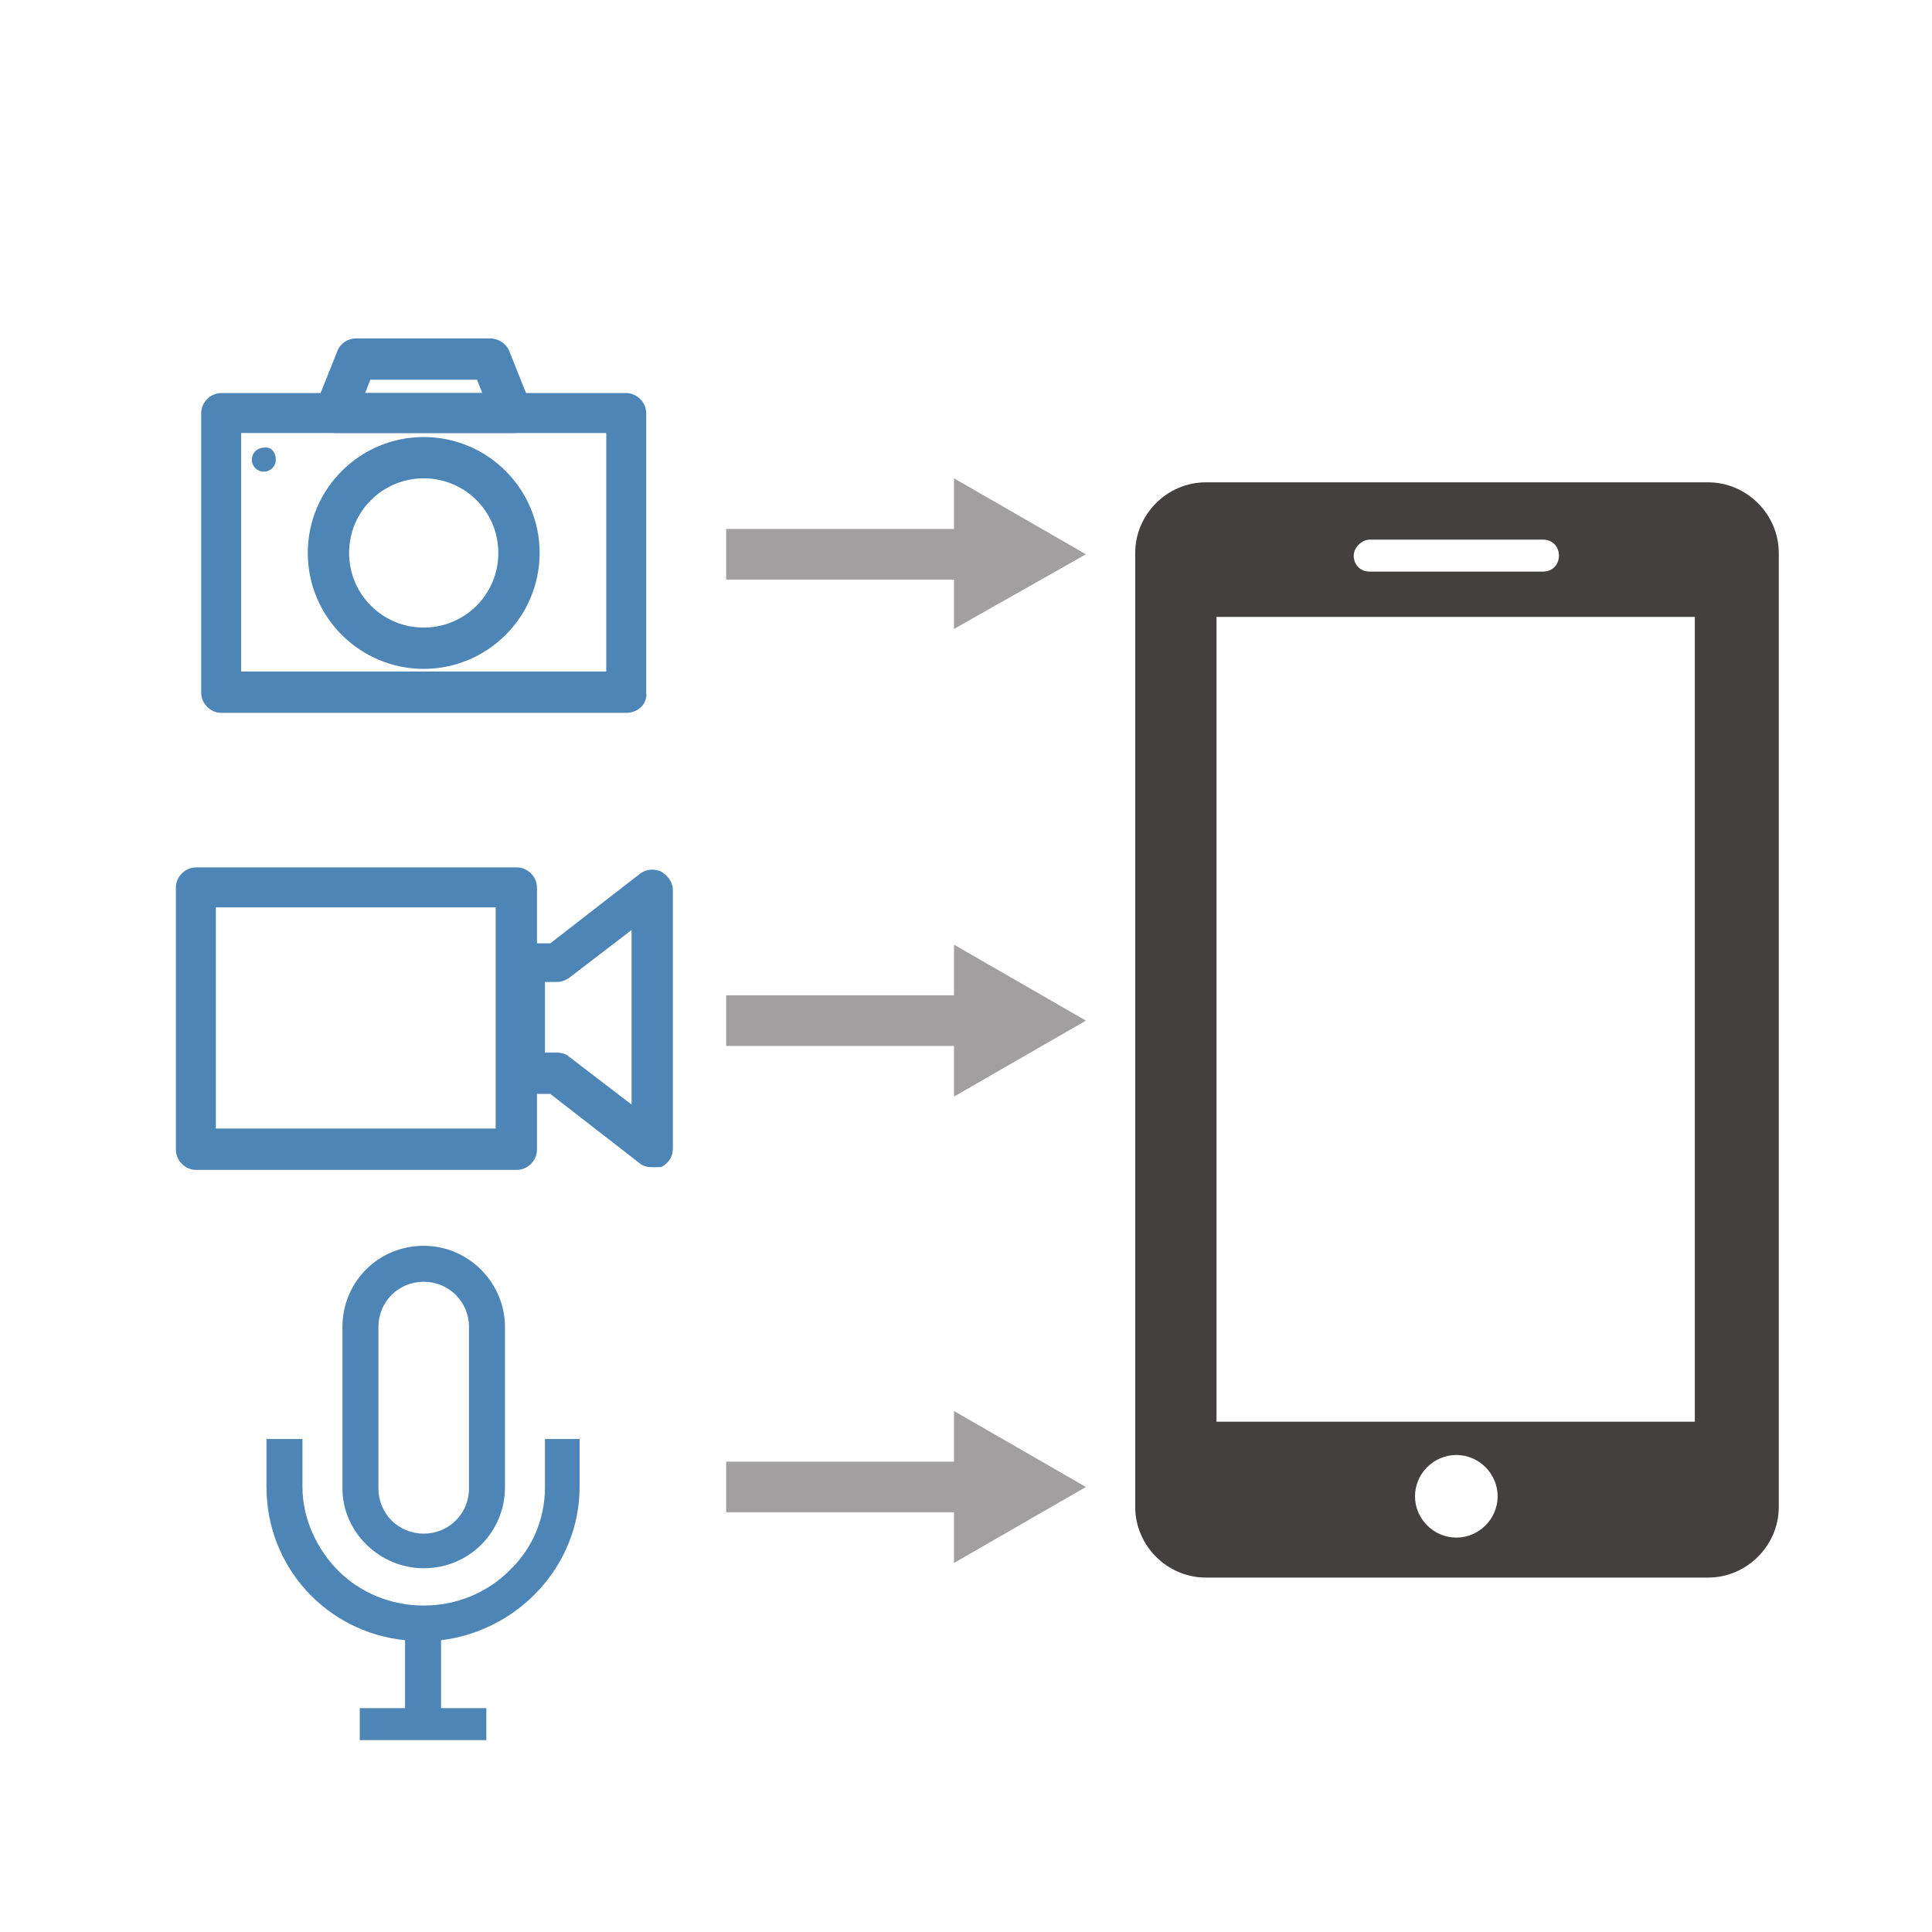 <svg width="127" height="127" viewBox="0 0 127 127" fill="none" xmlns="http://www.w3.org/2000/svg">
<path d="M41.166 46.859H14.539C13.839 46.859 13.226 46.245 13.226 45.545V27.152C13.226 26.451 13.839 25.838 14.539 25.838H41.166C41.866 25.838 42.479 26.451 42.479 27.152V45.545C42.567 46.245 41.954 46.859 41.166 46.859ZM15.853 44.143H39.852V28.465H15.853V44.143Z" fill="#4D85B6"/>
<path d="M27.852 43.968C23.648 43.968 20.232 40.552 20.232 36.348C20.232 32.144 23.648 28.728 27.852 28.728C32.057 28.728 35.472 32.144 35.472 36.348C35.472 40.552 32.057 43.968 27.852 43.968ZM27.852 31.443C25.137 31.443 22.948 33.633 22.948 36.348C22.948 39.063 25.137 41.253 27.852 41.253C30.568 41.253 32.757 39.063 32.757 36.348C32.757 33.633 30.568 31.443 27.852 31.443Z" fill="#4D85B6"/>
<path d="M33.721 28.465H22.072C21.634 28.465 21.196 28.203 20.933 27.852C20.67 27.502 20.67 27.064 20.758 26.626L22.159 23.123C22.334 22.597 22.86 22.247 23.385 22.247H32.232C32.757 22.247 33.283 22.597 33.458 23.035L34.859 26.539C35.034 26.977 34.947 27.414 34.772 27.765C34.596 28.29 34.158 28.465 33.721 28.465ZM23.998 25.838H31.706L31.356 24.962H24.349L23.998 25.838Z" fill="#4D85B6"/>
<path d="M18.13 30.217C18.13 30.655 17.78 31.006 17.342 31.006C16.904 31.006 16.554 30.655 16.554 30.217C16.554 29.779 16.904 29.429 17.342 29.429C17.78 29.341 18.13 29.692 18.13 30.217Z" fill="#4D85B6"/>
<path d="M33.983 76.901H12.875C12.175 76.901 11.561 76.287 11.561 75.587V58.332C11.561 57.632 12.175 57.019 12.875 57.019H33.983C34.684 57.019 35.297 57.632 35.297 58.332V75.587C35.297 76.287 34.684 76.901 33.983 76.901ZM14.189 74.185H32.582V59.646H14.189V74.185Z" fill="#4D85B6"/>
<path d="M42.83 76.725C42.567 76.725 42.217 76.638 42.041 76.463L36.173 71.908H34.509C33.808 71.908 33.195 71.295 33.195 70.594V63.325C33.195 62.624 33.808 62.011 34.509 62.011H36.173L42.041 57.456C42.479 57.106 43.005 57.106 43.443 57.281C43.881 57.544 44.231 57.982 44.231 58.507V75.499C44.231 76.025 43.968 76.463 43.443 76.725C43.268 76.725 43.092 76.725 42.83 76.725ZM35.823 69.193H36.611C36.874 69.193 37.224 69.28 37.399 69.456L41.516 72.609V61.135L37.399 64.288C37.137 64.463 36.874 64.551 36.611 64.551H35.823V69.193Z" fill="#4D85B6"/>
<path d="M71.383 36.436L62.712 31.443V34.772H47.734V38.1H62.712V41.341L71.383 36.436Z" fill="#A19F9F"/>
<path d="M71.383 67.091L62.712 62.099V65.427H47.734V68.755H62.712V72.084L71.383 67.091Z" fill="#A19F9F"/>
<path d="M71.383 97.746L62.712 92.754V96.082H47.734V99.41H62.712V102.739L71.383 97.746Z" fill="#A19F9F"/>
<path fill-rule="evenodd" clip-rule="evenodd" d="M112.285 31.706H79.266C76.725 31.706 74.623 33.808 74.623 36.348V99.06C74.623 101.6 76.725 103.702 79.266 103.702H112.285C114.825 103.702 116.928 101.6 116.928 99.06V36.348C116.928 33.808 114.825 31.706 112.285 31.706ZM90.039 35.472H101.425C102.038 35.472 102.476 35.91 102.476 36.523C102.476 37.136 102.038 37.574 101.425 37.574H90.039C89.425 37.574 88.988 37.136 88.988 36.523C88.988 35.998 89.513 35.472 90.039 35.472ZM95.732 101.074C94.243 101.074 93.016 99.848 93.016 98.359C93.016 96.87 94.243 95.644 95.732 95.644C97.221 95.644 98.447 96.87 98.447 98.359C98.447 99.848 97.221 101.074 95.732 101.074ZM111.497 93.454H79.966V40.552H111.41V93.454H111.497Z" fill="#43403F"/>
<path d="M35.823 94.593V97.746C35.823 99.936 34.947 101.863 33.458 103.264C32.056 104.666 30.042 105.542 27.852 105.542C25.663 105.542 23.648 104.666 22.247 103.264C20.846 101.863 19.882 99.848 19.882 97.746V94.593H17.517V97.746C17.517 103.002 21.459 107.293 26.626 107.819V112.286H23.648V114.388H31.969V112.286H28.991V107.819C34.071 107.206 38.1 102.914 38.1 97.746V94.593H35.823Z" fill="#4D85B6"/>
<path d="M27.852 103.089C30.83 103.089 33.195 100.724 33.195 97.746V87.236C33.195 84.346 30.83 81.893 27.852 81.893C24.875 81.893 22.51 84.258 22.51 87.236V97.834C22.51 100.724 24.962 103.089 27.852 103.089ZM24.875 87.236C24.875 85.572 26.188 84.258 27.852 84.258C29.517 84.258 30.83 85.572 30.83 87.236V97.834C30.83 99.498 29.517 100.812 27.852 100.812C26.188 100.812 24.875 99.498 24.875 97.834V87.236Z" fill="#4D85B6"/>
</svg>

